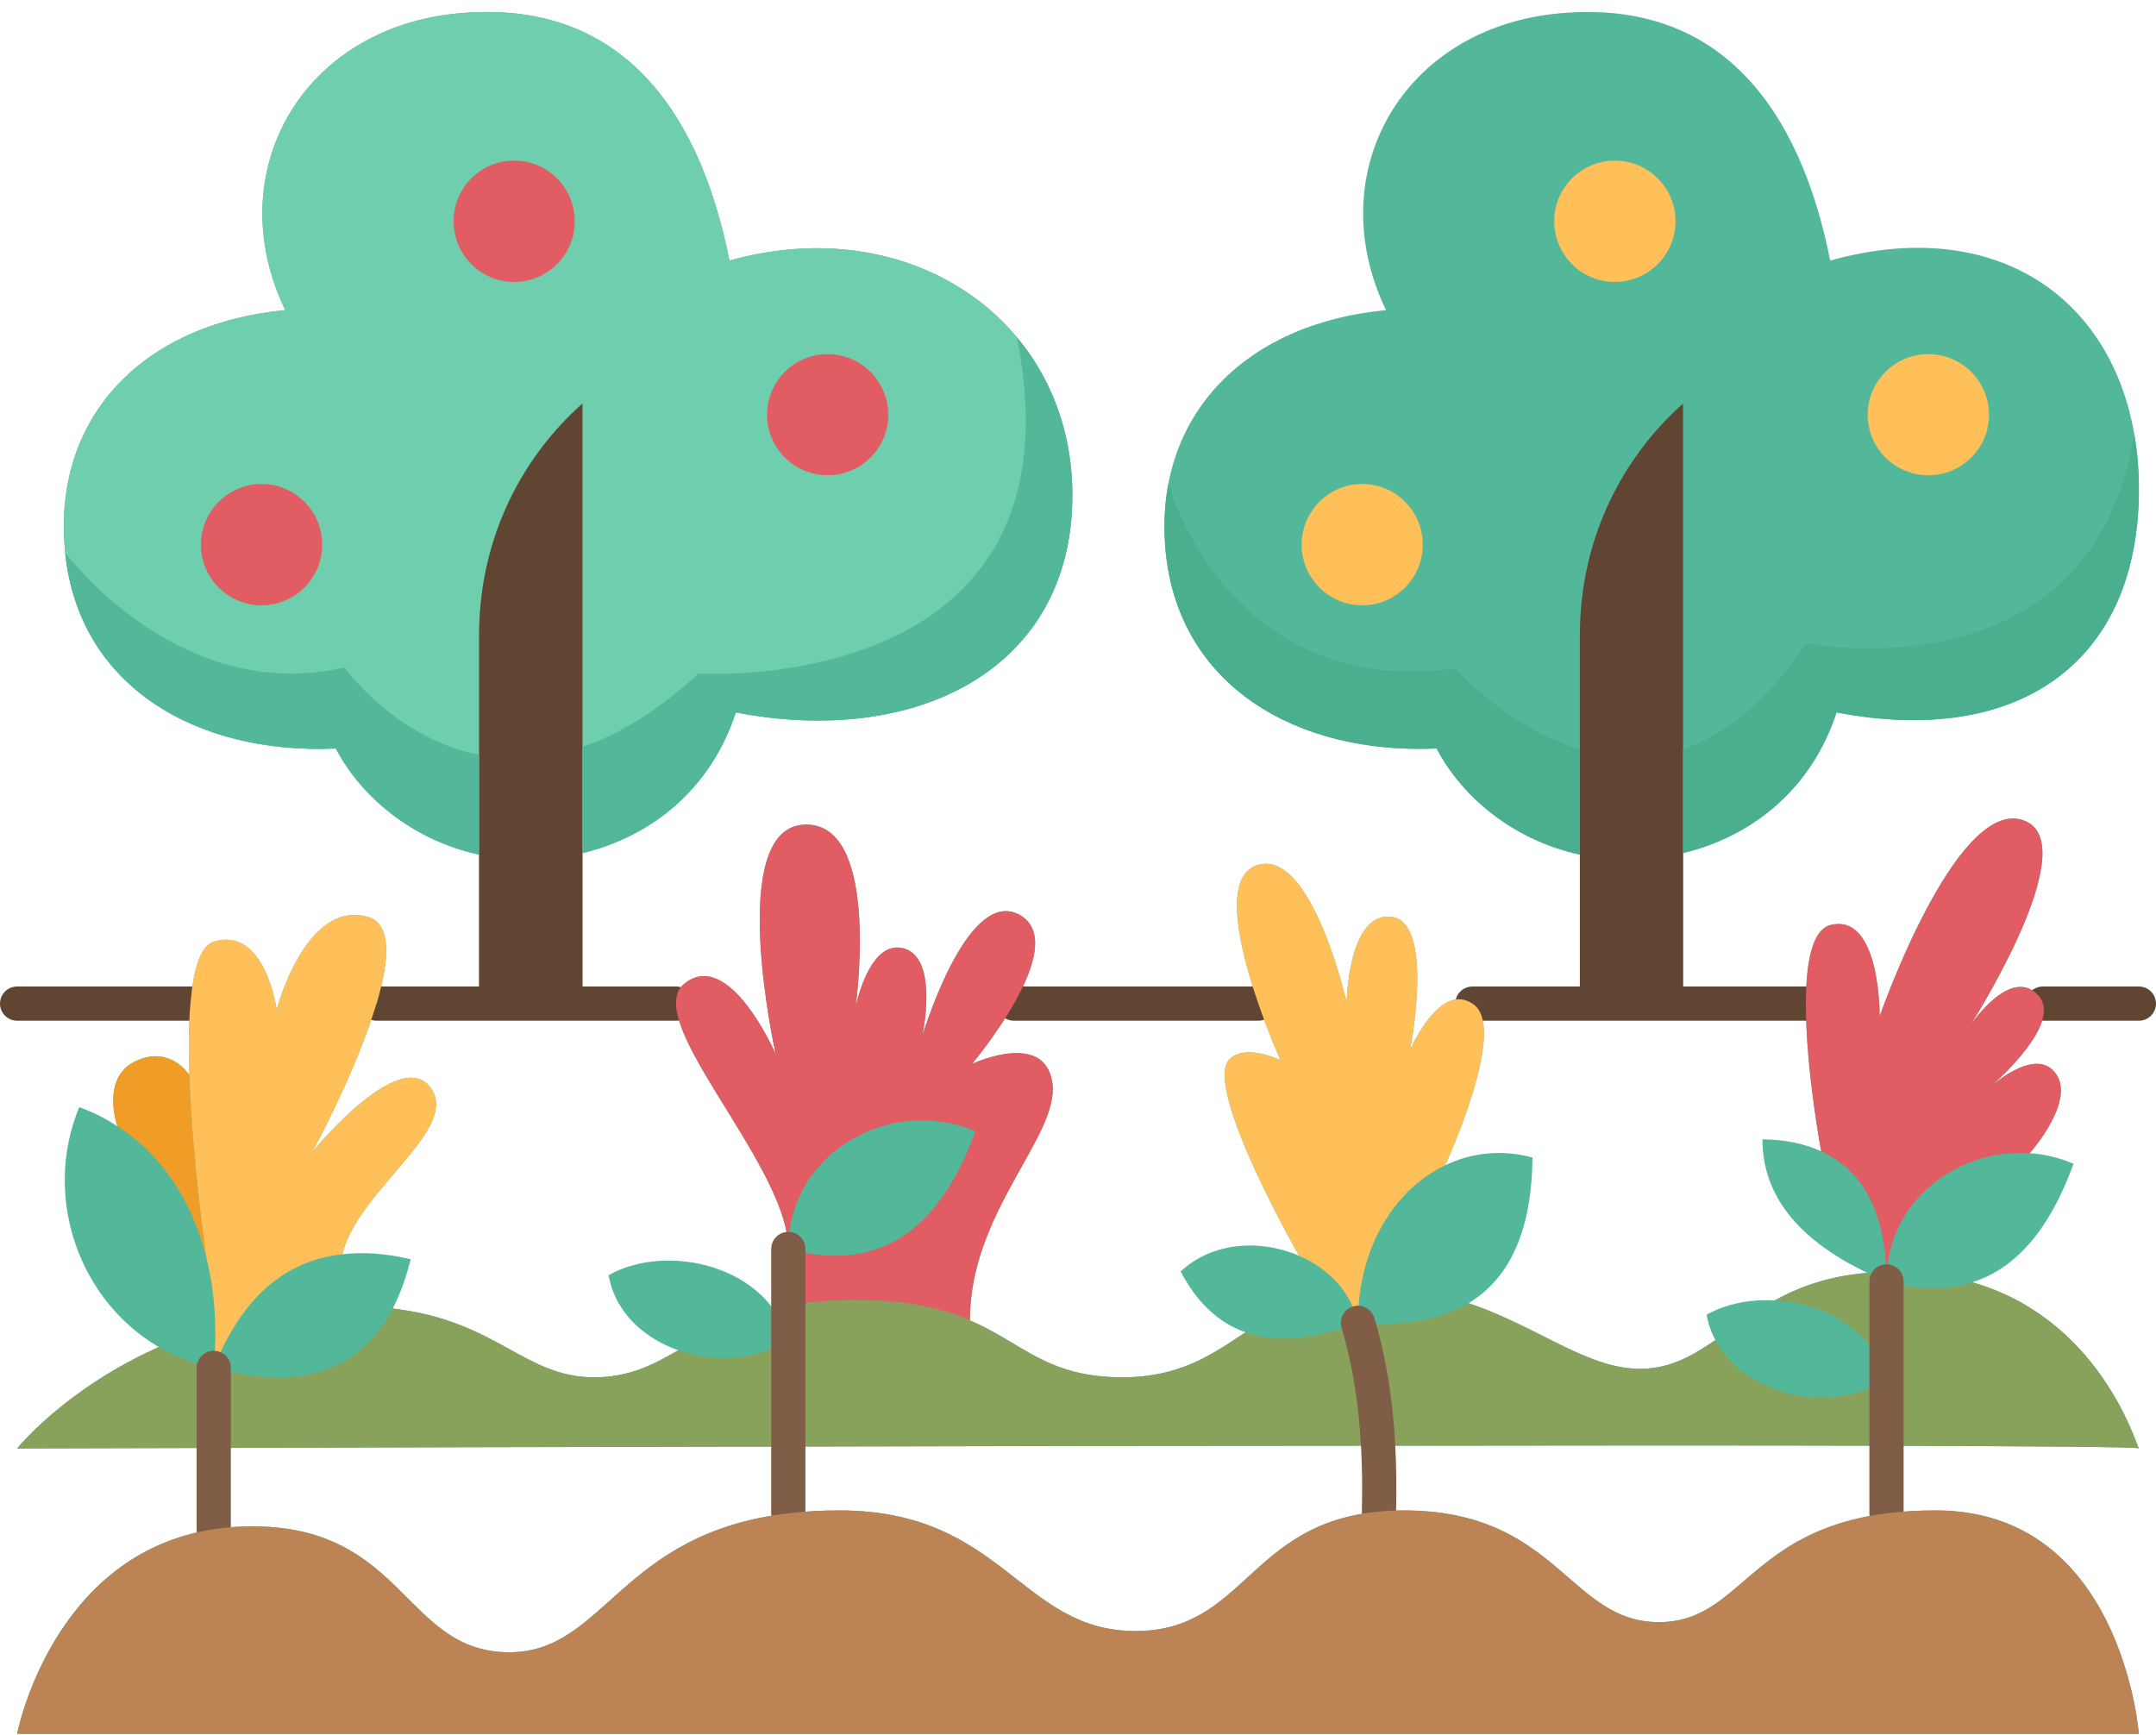 <?xml version="1.0" encoding="UTF-8"?><svg xmlns="http://www.w3.org/2000/svg" xmlns:xlink="http://www.w3.org/1999/xlink" height="101.4" preserveAspectRatio="xMidYMid meet" version="1.0" viewBox="0.0 -0.7 126.0 101.4" width="126.0" zoomAndPan="magnify"><g><g fill="#53b79a" id="change1_1"><path d="M46.07,83.848c11.23-0.03,23.27-0.05,34.47-0.05c11.32-0.02,21.78-0.02,29.71,0 c8.79,0.03,14.47,0.07,14.74,0.15c-0.21-0.45-2.38-7.59-9.71-9.7v-0.01c2.56-0.81,4.53-3.13,5.9-6.92 c-0.83-0.36-1.69-0.56-2.56-0.62c0.13-0.15,2.74-3.13,1.48-4.71c-0.98-1.22-2.82,0.04-3.66,0.73c1.14-1.03,3.99-3.86,2.66-5.26 c-1.48-1.57-3.55,1.2-3.92,1.72c0.6-0.96,6.71-10.84,2.99-11.96c-3.91-1.18-8.32,11.48-8.32,11.48s0.06-6.02-2.85-5.34 c-1.11,0.26-1.46,2.25-1.46,4.6c-0.01,3.82,0.89,8.62,0.89,8.62v0.01c-0.95-0.44-2.09-0.68-3.43-0.7c0,3.21,2,5.83,6.12,7.8v0.01 c-2.26,0.18-3.97,0.82-5.39,1.6v0.01c-1.43-0.09-2.84,0.19-3.99,0.83c0.09,0.53,0.26,1.03,0.51,1.48 c-1.14,0.79-2.25,1.44-3.61,1.63c-3.44,0.48-6.41-2.31-10.82-3.78c2.43-1.46,3.7-4.27,3.74-8.51c-1.77-0.49-3.54-0.3-5.1,0.45 v-0.01c0,0,3.65-7.9,1.68-9.38c-0.03-0.02-0.06-0.04-0.09-0.06c-1.83-1.22-3.46,2.31-3.64,2.7c0.1-0.52,1.37-7.46-1.08-7.77 c-2.55-0.32-2.63,5.01-2.63,5.01s-2.05-9.13-5.27-8.02c-2.01,0.69-0.96,4.97,0.11,8.08c0.61,1.77,1.23,3.16,1.29,3.3 c-0.16-0.07-2.13-0.97-3-0.02c-1.51,1.66,4.09,11.46,4.09,11.46c-2.26-0.99-5.1-0.81-6.92,0.92c0.92,1.75,2.16,2.98,3.79,3.55 c-1.98,1.31-3.84,2.63-7.2,2.63c-4.42,0-5.8-1.99-8.91-3.33c0-6.36,5.27-10.8,4.82-13.89c-0.44-3-4.44-1.21-4.69-1.1 c0.13-0.16,1.43-1.73,2.45-3.52c1.14-2,1.93-4.28,0.34-5.18c-2.92-1.64-5.41,6.15-5.69,7.04c0.12-0.6,0.83-4.53-1.07-5.08 c-1.93-0.56-2.74,2.97-2.83,3.38c0.1-0.76,1.36-10.86-3.04-10.62c-4.58,0.26-1.64,13.4-1.64,13.4s-2.71-6.23-5.33-4.11 c-0.35,0.28-0.5,0.68-0.49,1.17c0.04,3.15,6.56,10.08,6.56,14.34v3.31v2.03c-1.17-4.36-7.07-5.74-10.5-3.81 c0.36,2.13,2.02,3.67,4.07,4.39c-1.51,0.87-2.89,1.58-4.92,1.58c-4.09,0-5.66-3.31-11.77-4.02c0.43-0.83,0.78-1.79,1.05-2.88 c-1.45-0.34-2.78-0.44-3.99-0.29v-0.01c0.89-3.74,6.98-7.37,5.13-9.76c-1.8-2.31-6.56,3.4-6.88,3.78c0.2-0.36,2.62-4.89,3.74-8.66 h0.01c0.74-2.5,0.91-4.67-0.51-5.07c-3.65-1.04-5.33,5.43-5.33,5.43s-0.66-4.9-3.68-3.98c-0.79,0.25-1.2,1.67-1.36,3.62 c-0.11,1.23-0.11,2.68-0.06,4.18c0,0-1.12-1.79-3.16-0.81c-2.05,0.98-1.05,3.79-1.05,3.79v0.01c-0.69-0.46-1.43-0.83-2.23-1.12 c-2.17,5.25,0,11.31,4.65,14.02C3.79,80.478,1,83.958,1,83.958s4.38-0.01,11.49-0.03C20.81,83.898,32.89,83.868,46.07,83.848z M116.32,62.828c-0.13,0.12-0.23,0.2-0.28,0.25C116.09,63.028,116.18,62.938,116.32,62.828z" fill="inherit"/><path d="M113.13,87.578c-1.06,0-2.01,0.06-2.88,0.17c-8.05,1.04-8.53,6.36-13.3,6.36 c-5.27,0-5.91-6.53-14.93-6.53c-0.51,0-0.98,0.02-1.43,0.07c-7.6,0.7-7.87,6.98-14.23,6.98c-6.73,0-7.72-7.05-17.31-7.05 c-1.08,0-2.07,0.06-2.98,0.17c-9.88,1.17-10.7,8.12-16.31,8.12c-6.13,0-6.08-7.36-15.04-7.36c-0.79,0-1.53,0.06-2.23,0.17 C3.02,90.118,1,100.638,1,100.638h124C125,100.638,124.01,87.578,113.13,87.578z" fill="inherit"/><path d="M83.96,43.048c1.45,2.78,4.44,5.35,8.37,6.2v8.71h6.03v-8.8c4-0.96,7.5-3.71,8.97-8.22 c10.62,2.04,17.67-2.91,17.67-13.04c0-10.13-7.41-16.34-18.04-13.37c-1.77-8.9-6.43-15.26-15.71-14.46 c-9.28,0.79-14.11,9.33-10.25,17.36c-8.44,0.8-13.66,6.38-12.87,14.18C68.93,39.408,75.79,43.408,83.96,43.048z" fill="inherit"/><path d="M19.63,43.048c1.45,2.78,4.44,5.35,8.37,6.2v8.71h6.04v-8.8c4-0.96,7.49-3.71,8.96-8.22 c10.62,2.04,19.67-2.56,19.67-12.69c0-10.14-9.41-16.69-20.04-13.72c-1.77-8.9-6.43-15.26-15.71-14.46 c-9.28,0.79-14.11,9.33-10.25,17.36c-8.44,0.8-13.66,6.38-12.86,14.18C4.6,39.408,11.47,43.408,19.63,43.048z" fill="inherit"/></g><g><g id="change2_1"><path d="M62.67,28.248c0,10.13-9.05,14.73-19.67,12.69c-1.47,4.51-4.96,7.26-8.96,8.22v-26.27 c-3.36,2.97-6.04,7.65-6.04,13.56v12.8c-3.93-0.85-6.92-3.42-8.37-6.2c-8.16,0.36-15.03-3.64-15.82-11.44 c-0.8-7.8,4.42-13.38,12.86-14.18c-3.86-8.03,0.97-16.57,10.25-17.36c9.28-0.8,13.94,5.56,15.71,14.46 C53.26,11.558,62.67,18.108,62.67,28.248z" fill="#6fceae"/></g><g fill="#604533" id="change3_1"><path d="M125,56.958h-5.61c-0.552,0-1,0.447-1,1s0.448,1,1,1H125c0.552,0,1-0.447,1-1 S125.552,56.958,125,56.958z" fill="inherit"/><path d="M105.53,56.958H86.05c-0.552,0-1,0.447-1,1s0.448,1,1,1h19.48c0.552,0,1-0.447,1-1 S106.082,56.958,105.53,56.958z" fill="inherit"/><path d="M73.54,56.958H59.26c-0.552,0-1,0.447-1,1s0.448,1,1,1h14.28c0.552,0,1-0.447,1-1 S74.092,56.958,73.54,56.958z" fill="inherit"/><path d="M39.51,56.958H22c-0.552,0-0.995,0.447-0.995,1s0.453,1,1.005,1h17.5c0.552,0,1-0.447,1-1 S40.062,56.958,39.51,56.958z" fill="inherit"/><path d="M11.13,56.958H1c-0.552,0-1,0.447-1,1s0.448,1,1,1h10.13c0.552,0,1-0.447,1-1 S11.682,56.958,11.13,56.958z" fill="inherit"/></g><g id="change4_1"><path d="M110.25,74.198v5.75c-0.78-2.91-3.66-4.49-6.52-4.64v-0.01c1.42-0.78,3.13-1.42,5.39-1.6v-0.01 C109.48,73.868,109.86,74.038,110.25,74.198z" fill="#89a25b"/></g><g id="change4_2"><path d="M115.28,74.248c7.33,2.11,9.5,9.25,9.71,9.7c-0.27-0.08-5.95-0.12-14.74-0.15v-3.85v-5.75 c1.88,0.52,3.56,0.54,5.03,0.04V74.248z" fill="#89a25b"/></g><g id="change4_3"><path d="M12.49,79.248v4.68C5.38,83.948,1,83.958,1,83.958s2.79-3.48,8.28-5.93 C10.25,78.588,11.32,79.008,12.49,79.248z" fill="#89a25b"/></g><g id="change4_4"><path d="M46.07,77.638v6.21c-13.18,0.02-25.26,0.05-33.58,0.08v-4.68c5.07,1.37,8.55,0.21,10.46-3.47 c6.11,0.71,7.68,4.02,11.77,4.02c2.03,0,3.41-0.71,4.92-1.58C41.7,78.938,44.16,78.828,46.07,77.638z" fill="#89a25b"/></g><g id="change4_5"><path d="M79.36,76.618c0.65,2.14,1.04,4.54,1.18,7.18c-11.2,0-23.24,0.02-34.47,0.05v-6.21v-2.03 c1.13-0.2,2.42-0.33,3.93-0.33c3.09,0,5.1,0.51,6.68,1.19c3.11,1.34,4.49,3.33,8.91,3.33c3.36,0,5.22-1.32,7.2-2.63 C74.5,77.768,76.66,77.638,79.36,76.618z" fill="#89a25b"/></g><g id="change4_6"><path d="M110.25,79.948v3.85c-7.93-0.02-18.39-0.02-29.71,0c-0.14-2.64-0.53-5.04-1.18-7.18 c2.66,0.21,4.82-0.16,6.46-1.15c4.41,1.47,7.38,4.26,10.82,3.78c1.36-0.19,2.47-0.84,3.61-1.63 C101.93,80.818,106.91,82.018,110.25,79.948z" fill="#89a25b"/></g><g id="change5_1"><path d="M11.07,62.138c0.17,5.08,1.01,10.76,1.01,10.76c-0.81-3.33-2.58-6.08-5.22-7.77v-0.01 c0,0-1-2.81,1.05-3.79C9.95,60.348,11.07,62.138,11.07,62.138z" fill="#ef9d26"/></g><g id="change6_1"><path d="M116.32,62.828c-0.14,0.11-0.23,0.2-0.28,0.25C116.09,63.028,116.19,62.948,116.32,62.828z M116.44,62.718c0.84-0.69,2.68-1.95,3.66-0.73c1.26,1.58-1.35,4.56-1.48,4.71c-4.19-0.28-8.37,2.77-8.37,7.5 c0-3.71-1.18-6.41-3.82-7.61v-0.01c0,0-0.9-4.8-0.89-8.62c0-2.35,0.35-4.34,1.46-4.6c2.91-0.68,2.85,5.34,2.85,5.34 s4.41-12.66,8.32-11.48c3.72,1.12-2.39,11-2.99,11.96c0.37-0.52,2.44-3.29,3.92-1.72C120.43,58.858,117.58,61.688,116.44,62.718z" fill="#e15c63"/></g><g id="change6_2"><path d="M56.81,61.478c0.25-0.11,4.25-1.9,4.69,1.1c0.45,3.09-4.82,7.53-4.82,13.89 c-1.58-0.68-3.59-1.19-6.68-1.19c-1.51,0-2.8,0.13-3.93,0.33v-3.31c5.12,1.4,8.77-0.89,10.93-6.88 c-4.85-2.09-10.93,1.16-10.93,6.88c0-4.26-6.52-11.19-6.56-14.34c-0.01-0.49,0.14-0.89,0.49-1.17c2.62-2.12,5.33,4.11,5.33,4.11 s-2.94-13.14,1.64-13.4c4.4-0.24,3.14,9.86,3.04,10.62c0.09-0.41,0.9-3.94,2.83-3.38c1.9,0.55,1.19,4.48,1.07,5.08 c0.28-0.89,2.77-8.68,5.69-7.04c1.59,0.9,0.8,3.18-0.34,5.18C58.24,59.748,56.94,61.318,56.81,61.478z" fill="#e15c63"/></g><g id="change7_1"><path d="M112.7,19.998c1.95,0,3.54,1.59,3.54,3.54c0,1.96-1.59,3.54-3.54,3.54c-1.96,0-3.55-1.58-3.55-3.54 C109.15,21.588,110.74,19.998,112.7,19.998z" fill="#ffc05a"/></g><g id="change3_2"><path d="M98.36,49.158v8.8h-6.03v-8.71v-12.8c0-5.91,2.68-10.59,6.03-13.56V49.158z" fill="#604533"/></g><g id="change7_2"><path d="M94.37,8.688c1.96,0,3.55,1.59,3.55,3.54c0,1.96-1.59,3.55-3.55,3.55c-1.95,0-3.54-1.59-3.54-3.55 C90.83,10.278,92.42,8.688,94.37,8.688z" fill="#ffc05a"/></g><g id="change7_3"><path d="M74.83,61.258c-0.06-0.14-0.68-1.53-1.29-3.3c-1.07-3.11-2.12-7.39-0.11-8.08 c3.22-1.11,5.27,8.02,5.27,8.02s0.08-5.33,2.63-5.01c2.45,0.31,1.18,7.25,1.08,7.77c0.18-0.39,1.81-3.92,3.64-2.7 c0.03,0.02,0.06,0.04,0.09,0.06c1.97,1.48-1.68,9.38-1.68,9.38v0.01c-2.93,1.4-5.1,4.75-5.1,9.21c-0.4-1.84-1.76-3.2-3.44-3.92 c0,0-5.6-9.8-4.09-11.46C72.7,60.288,74.67,61.188,74.83,61.258z" fill="#ffc05a"/></g><g id="change7_4"><path d="M79.61,27.588c1.96,0,3.54,1.59,3.54,3.55c0,1.95-1.58,3.54-3.54,3.54c-1.95,0-3.54-1.59-3.54-3.54 C76.07,29.178,77.66,27.588,79.61,27.588z" fill="#ffc05a"/></g><g id="change6_3"><circle cx="48.37" cy="23.538" fill="#e15c63" r="3.54"/></g><g id="change3_3"><path d="M34.04,49.158v8.8H28v-8.71v-12.8c0-5.91,2.68-10.59,6.04-13.56V49.158z" fill="#604533"/></g><g id="change6_4"><path d="M30.05,8.688c1.95,0,3.54,1.59,3.54,3.54c0,1.96-1.59,3.55-3.54,3.55c-1.96,0-3.54-1.59-3.54-3.55 C26.51,10.278,28.09,8.688,30.05,8.688z" fill="#e15c63"/></g><g id="change7_5"><path d="M18.26,66.618c0.32-0.38,5.08-6.09,6.88-3.78c1.85,2.39-4.24,6.02-5.13,9.76v0.01 c-3.43,0.37-5.91,2.62-7.52,6.64c0.21-2.25,0.07-4.4-0.41-6.35c0,0-0.84-5.68-1.01-10.76c-0.05-1.5-0.05-2.95,0.06-4.18 c0.16-1.95,0.57-3.37,1.36-3.62c3.02-0.92,3.68,3.98,3.68,3.98s1.68-6.47,5.33-5.43c1.42,0.4,1.25,2.57,0.51,5.07H22 C20.88,61.728,18.46,66.258,18.26,66.618z" fill="#ffc05a"/></g><g id="change6_5"><path d="M15.29,27.588c1.95,0,3.54,1.59,3.54,3.55c0,1.95-1.59,3.54-3.54,3.54c-1.96,0-3.55-1.59-3.55-3.54 C11.74,29.178,13.33,27.588,15.29,27.588z" fill="#e15c63"/></g><g fill="#7f5d46" id="change8_1"><path d="M12.49,78.248c-0.552,0-1,0.447-1,1v9.431c0,0.553,0.448,1,1,1s1-0.447,1-1v-9.431 C13.49,78.695,13.042,78.248,12.49,78.248z" fill="inherit"/><path d="M46.07,71.298c-0.552,0-1,0.447-1,1v15.409c0,0.553,0.448,1,1,1s1-0.447,1-1V72.298 C47.07,71.746,46.622,71.298,46.07,71.298z" fill="inherit"/><path d="M110.25,73.198c-0.552,0-1,0.447-1,1v13.55c0,0.553,0.448,1,1,1s1-0.447,1-1v-13.55 C111.25,73.645,110.802,73.198,110.25,73.198z" fill="inherit"/><path d="M80.317,76.328c-0.161-0.529-0.722-0.828-1.248-0.667c-0.528,0.16-0.827,0.719-0.667,1.247 c0.619,2.04,1.002,4.376,1.139,6.947c0.064,1.134,0.081,2.364,0.049,3.761c-0.013,0.552,0.425,1.01,0.977,1.022 c0.008,0,0.016,0,0.023,0c0.542,0,0.987-0.433,0.999-0.978c0.033-1.45,0.017-2.731-0.051-3.915 C81.394,81.016,80.983,78.521,80.317,76.328z" fill="inherit"/></g><g id="change9_1"><path d="M125,100.638H1c0,0,2.02-10.52,11.49-11.96c0.7-0.11,1.44-0.17,2.23-0.17 c8.96,0,8.91,7.36,15.04,7.36c5.61,0,6.43-6.95,16.31-8.12c0.91-0.11,1.9-0.17,2.98-0.17c9.59,0,10.58,7.05,17.31,7.05 c6.36,0,6.63-6.28,14.23-6.98c0.45-0.05,0.92-0.07,1.43-0.07c9.02,0,9.66,6.53,14.93,6.53c4.77,0,5.25-5.32,13.3-6.36 c0.87-0.11,1.82-0.17,2.88-0.17C124.01,87.578,125,100.638,125,100.638z" fill="#bc8354"/></g></g><g><g><g><g id="change10_1"><path d="M124.72,24.628c0.19,1.03,0.28,2.13,0.28,3.27c0,10.13-7.05,15.08-17.67,13.04 c-1.47,4.51-4.97,7.26-8.97,8.22v-6.08c2.37-0.78,4.83-2.63,7.18-6.17C105.54,36.908,122.32,40.198,124.72,24.628z" fill="#4aaf8f"/></g><g id="change10_2"><path d="M68.28,27.588c0,0,3.46,12.59,16.77,10.78c0,0,3.04,3.45,7.28,4.73v6.15 c-3.93-0.85-6.92-3.42-8.37-6.2c-8.17,0.36-15.03-3.64-15.83-11.44C67.99,30.188,68.04,28.838,68.28,27.588z" fill="#4aaf8f"/></g><g id="change1_2"><path d="M40.82,38.668c0,0,22.81,1.47,18.61-19.65c2.04,2.43,3.24,5.6,3.24,9.23 c0,10.13-9.05,14.73-19.67,12.69c-1.47,4.51-4.96,7.26-8.96,8.22v-6.2C36.12,42.248,38.39,40.908,40.82,38.668z" fill="#53b79a"/></g><g id="change1_3"><path d="M28,43.418v5.83c-3.93-0.85-6.92-3.42-8.37-6.2c-8.16,0.36-15.03-3.64-15.82-11.44 c0,0,6.65,8.95,16.32,6.7C20.13,38.308,23.05,42.428,28,43.418z" fill="#53b79a"/></g></g></g></g></g></svg>
